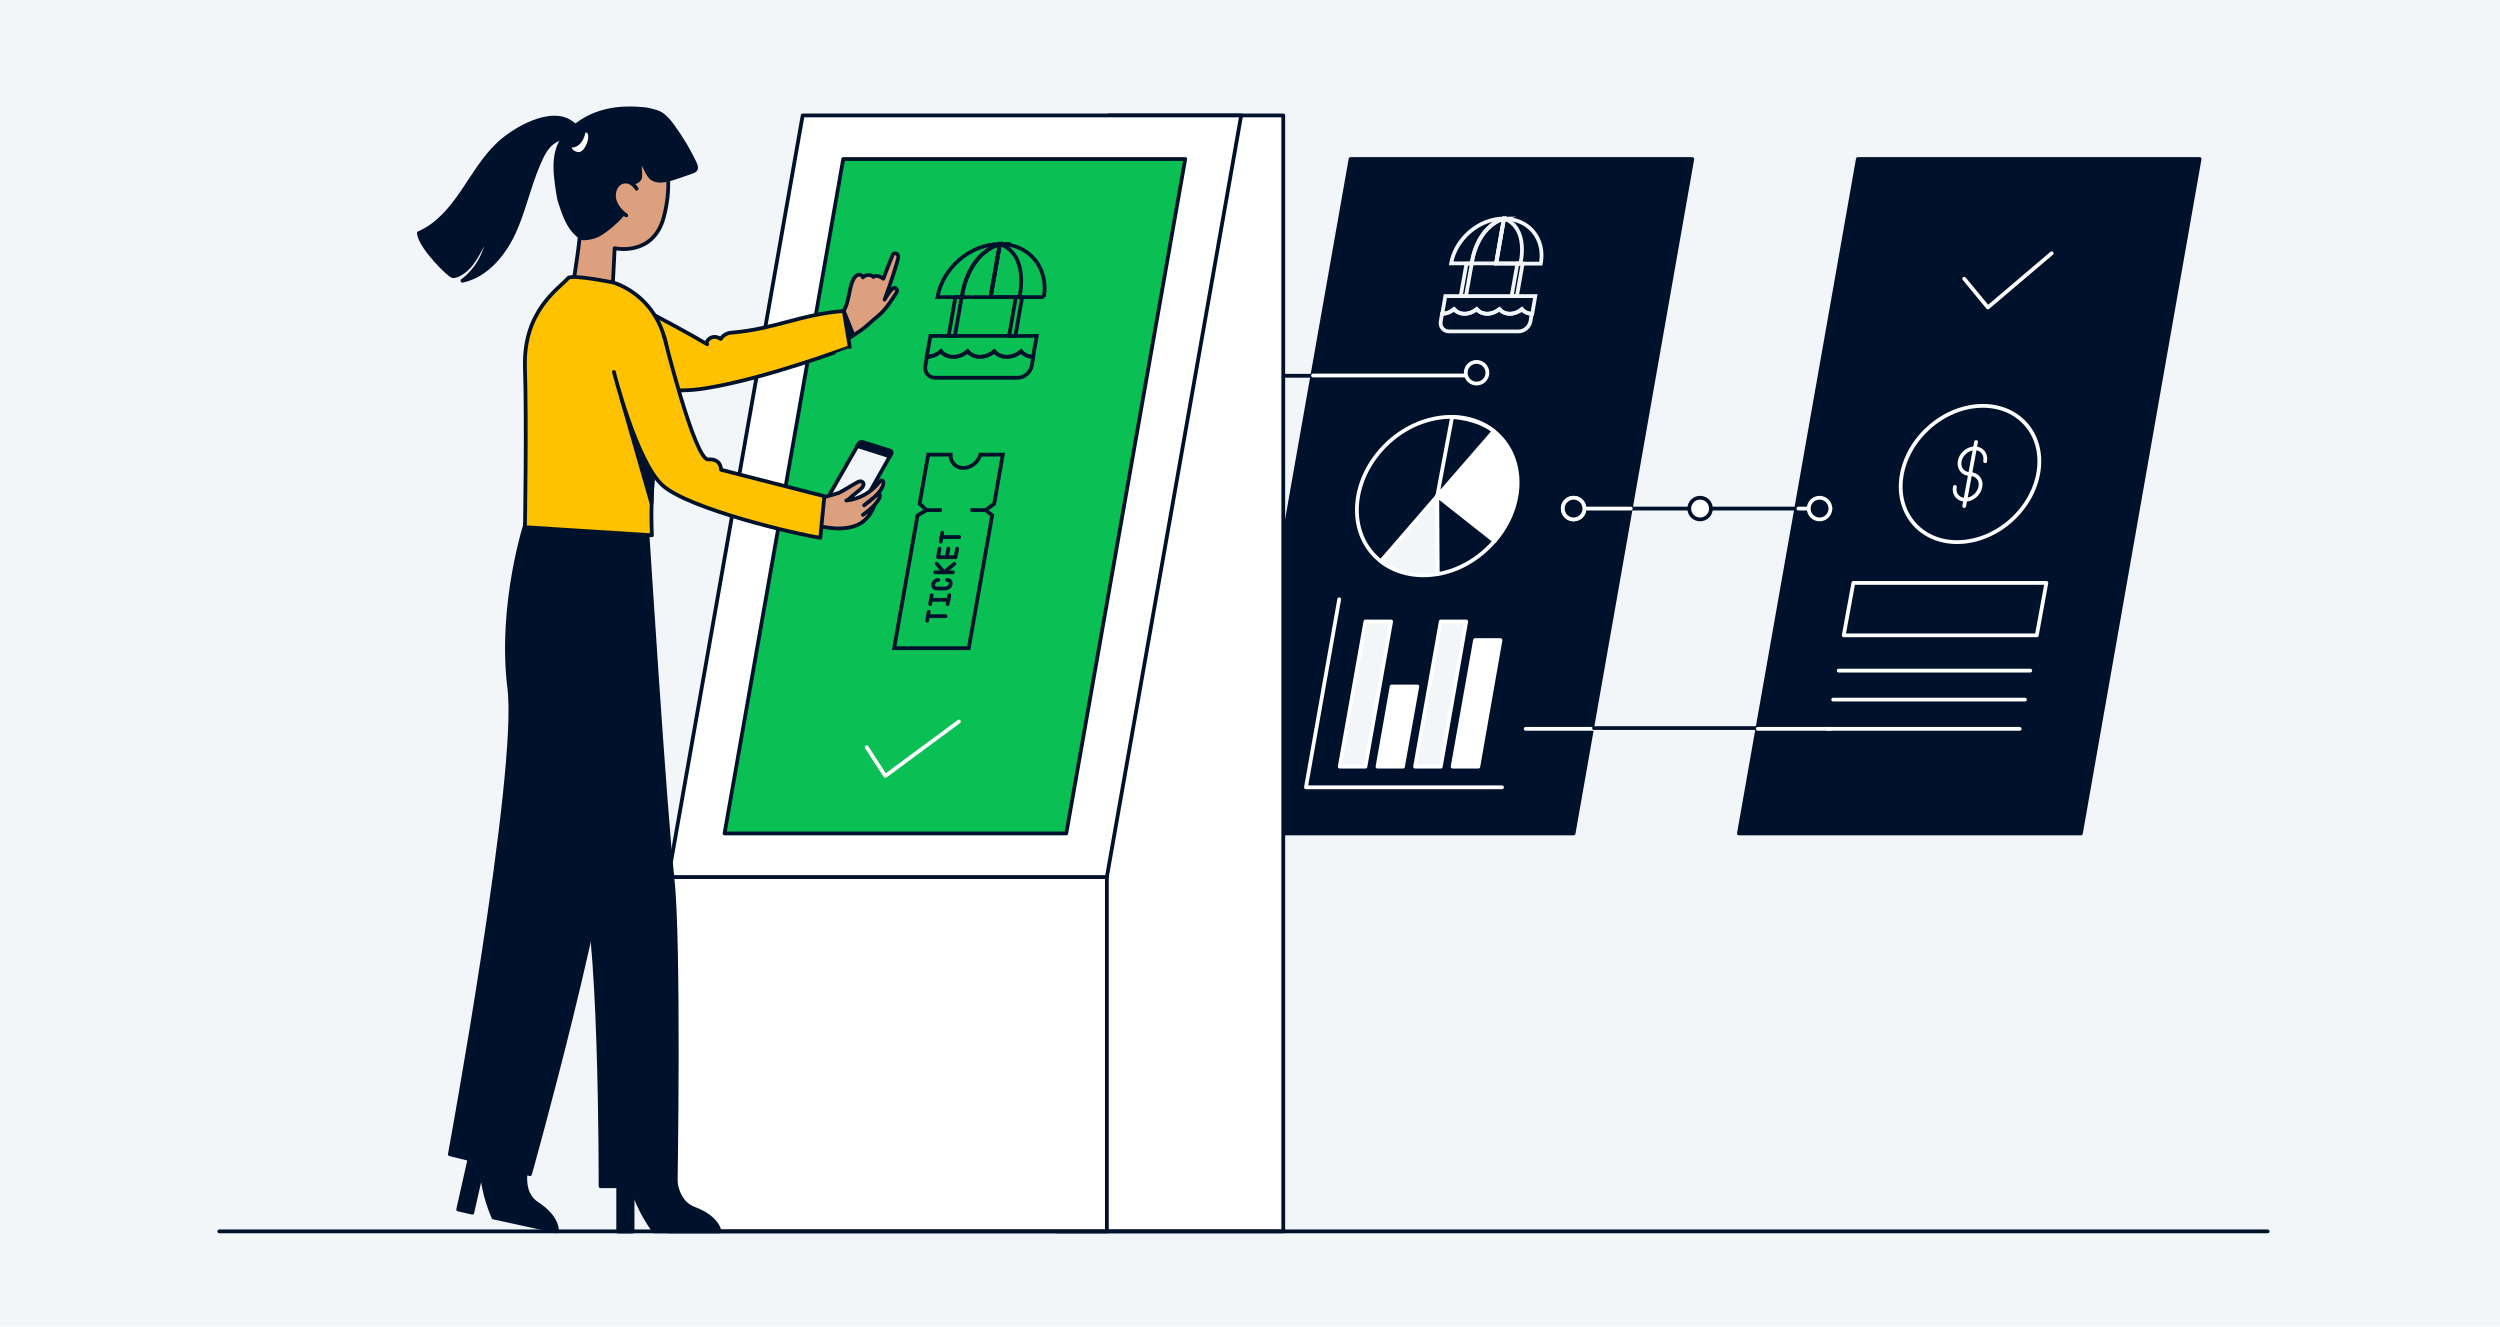 <svg xmlns="http://www.w3.org/2000/svg" xml:space="preserve" id="Layer_1" x="0" y="0" version="1.1" viewBox="0 0 992 526.4"><style>.st0{fill:#FFFFFF}.st4{fill:#FFC000;stroke:#00112C;stroke-width:1.5;stroke-linecap:round;stroke-linejoin:round;stroke-miterlimit:10}.st7{fill:#E8EDF3;stroke:#00112C;stroke-width:1.5;stroke-linecap:round;stroke-linejoin:round;stroke-miterlimit:10}.st11{fill:#E7ECF2;stroke:#FFFFFF;stroke-width:1.5;stroke-linecap:round;stroke-linejoin:round;stroke-miterlimit:10}.st12{fill:#FFFFFF;stroke:#00112C;stroke-width:1.5;stroke-miterlimit:10}.st13{fill:#FFFEFF;stroke:#00112C;stroke-width:1.5;stroke-linecap:round;stroke-linejoin:round;stroke-miterlimit:10}.st14{fill:#EFCCBF;stroke:#00112C;stroke-width:1.5;stroke-linecap:round;stroke-linejoin:round;stroke-miterlimit:10}.st15{fill:#00112C;stroke:#00112C;stroke-width:1.5;stroke-miterlimit:10}.st16{fill:#00112C;stroke:#FFFFFF;stroke-width:1.5;stroke-miterlimit:10}.st18{fill:#00112E;stroke:#00112C;stroke-width:1.5;stroke-miterlimit:10}.st19{fill:#0ABE53;stroke:#00112C;stroke-width:1.5;stroke-linecap:round;stroke-linejoin:round;stroke-miterlimit:10}.st21{clip-path:url(#SVGID_2_)}.st22{fill:#E1967D;stroke:#00112C;stroke-width:1.5;stroke-linecap:round;stroke-linejoin:round;stroke-miterlimit:10}.st23{fill:#9B5853;stroke:#00112C;stroke-width:1.5;stroke-linecap:round;stroke-linejoin:round;stroke-miterlimit:10}.st24{fill:#0ABE53}.st25{fill:none}.st26{fill:#A06355;stroke:#00112C;stroke-width:1.5;stroke-linecap:round;stroke-linejoin:round;stroke-miterlimit:10}.st27{fill:#F2F5F8;stroke:#09152C;stroke-width:1.5;stroke-linecap:round;stroke-linejoin:round;stroke-miterlimit:10}.st30{fill:#00112C;stroke:#FFFFFF;stroke-width:1.5;stroke-linecap:round;stroke-miterlimit:10}.st31{fill:none;stroke:#FFFFFF;stroke-width:1.5;stroke-miterlimit:10}.st32{fill:none;stroke:#00012C;stroke-width:1.5;stroke-miterlimit:10}.st33{fill:#F3F6F9;stroke:#00112C;stroke-width:1.5;stroke-linecap:round;stroke-miterlimit:10}.st34{fill:#F3F6F9;stroke:#00112C;stroke-width:1.5;stroke-miterlimit:10}.st35{fill:none;stroke:#0ABF53;stroke-width:1.5;stroke-linecap:round;stroke-linejoin:round;stroke-miterlimit:10}.st36{fill:#00112C;stroke:#000000;stroke-width:1.5;stroke-linecap:round;stroke-linejoin:round;stroke-miterlimit:10}.st37{fill:none;stroke:#FFFFFF;stroke-width:1.5;stroke-miterlimit:10;stroke-dasharray:11.766,11.766}.st38{fill:#FFFFFF;stroke:#FFFFFF;stroke-width:1.5;stroke-miterlimit:10}.st39{fill:#0ABF53;stroke:#FFFFFF;stroke-width:1.5;stroke-linejoin:round;stroke-miterlimit:10}.st40{fill:#A06355}.st41{fill:#FFC200}.st42{fill:#00112C;stroke:#00112C;stroke-width:1.5;stroke-linecap:round;stroke-linejoin:round;stroke-miterlimit:10.001}.st43{fill:#894B3C;stroke:#00112C;stroke-width:1.5;stroke-linecap:round;stroke-linejoin:round;stroke-miterlimit:10}.st44{fill:none;stroke:#FFFFFF;stroke-width:1.5;stroke-miterlimit:10;stroke-dasharray:11.754,11.754}.st45{fill:#0ABF53;stroke:#FFFFFF;stroke-width:1.5;stroke-miterlimit:10}.st46{fill:#0ABF53;stroke:#FFFFFF;stroke-width:1.5;stroke-linecap:round;stroke-linejoin:round;stroke-miterlimit:10}.st47{fill:none;stroke:#FFFFFF;stroke-width:1.5;stroke-miterlimit:10;stroke-dasharray:12.208,12.208}.st48{fill:#FFC200;stroke:#FFFFFF;stroke-width:1.5;stroke-miterlimit:10}.st49{fill:#FFC200;stroke:#FFFFFF;stroke-width:1.5;stroke-linecap:round;stroke-linejoin:round;stroke-miterlimit:10}.st50{fill:#FFC200;stroke:#001030;stroke-width:1.5;stroke-linecap:round;stroke-linejoin:round;stroke-miterlimit:10}.st51{fill:#00112C;stroke:#001030;stroke-width:1.5;stroke-linecap:round;stroke-linejoin:round;stroke-miterlimit:10}.st52{fill:#F3F6F9;stroke:#001030;stroke-width:1.5;stroke-linecap:round;stroke-linejoin:round;stroke-miterlimit:10}.st53{fill:#0ABF53;stroke:#001030;stroke-width:1.5;stroke-linecap:round;stroke-linejoin:round;stroke-miterlimit:10}.st54{fill:none;stroke:#001030;stroke-width:1.5;stroke-linecap:round;stroke-linejoin:round;stroke-miterlimit:10}.st55{fill:#00112C}.st63{fill:#00112C;stroke:#0ABF53;stroke-width:1.5;stroke-linecap:round;stroke-linejoin:round;stroke-miterlimit:10}.st64{fill:none;stroke:#00112C;stroke-width:1.5;stroke-miterlimit:10;stroke-dasharray:11.65,11.65}.st65{fill:#FFC200;stroke:#00112C;stroke-width:1.5;stroke-miterlimit:10}</style><path fill="#F3F6F9" d="M-30-8.3H1016.1V539.2H-30z"/><path fill="#00112C" stroke="#00112C" stroke-linecap="round" stroke-linejoin="round" stroke-miterlimit="10" stroke-width="1.5" d="M624.4 330.7 488.7 330.7 535.9 63.1 671.5 63.1z"/><path fill="#00112C" stroke="#00112C" stroke-linecap="round" stroke-linejoin="round" stroke-miterlimit="10" stroke-width="1.5" d="M825.7 330.7 690 330.7 737.2 63.1 872.8 63.1z"/><path fill="none" stroke="#FFF" stroke-linecap="round" stroke-linejoin="round" stroke-miterlimit="10" stroke-width="1.5" d="M605.4 289.2 634.7 289.2"/><path fill="none" stroke="#00112C" stroke-linecap="round" stroke-linejoin="round" stroke-miterlimit="10" stroke-width="1.5" d="M632.5 288.9 706.2 288.9"/><path fill="none" stroke="#00112C" stroke-linecap="round" stroke-linejoin="round" stroke-miterlimit="10" stroke-width="1.5" d="M456.4 149.1 580.1 149.1"/><path fill="#FFF" stroke="#00112C" stroke-linecap="round" stroke-linejoin="round" stroke-miterlimit="10" stroke-width="1.5" d="M509.2 45.8 509.2 488.6 419.3 488.6 439.9 45.8z"/><path fill="none" stroke="#00112C" stroke-linecap="round" stroke-linejoin="round" stroke-miterlimit="10" stroke-width="1.5" d="M580.5 201.8 781.7 201.8"/><path fill="#FFF" stroke="#00112C" stroke-linecap="round" stroke-linejoin="round" stroke-miterlimit="10" stroke-width="1.5" d="M265.2 348H439.2V488.6H265.2z"/><path fill="#FFF" stroke="#00112C" stroke-linecap="round" stroke-linejoin="round" stroke-miterlimit="10" stroke-width="1.5" d="M439.2 348 265.2 348 318.5 45.8 492.5 45.8z"/><path fill="#0ABF53" stroke="#00112C" stroke-linecap="round" stroke-linejoin="round" stroke-miterlimit="10" stroke-width="1.5" d="M423.1 330.7 287.5 330.7 334.6 63.1 470.3 63.1z"/><path fill="#F3F6F9" stroke="#FFF" stroke-linecap="round" stroke-linejoin="round" stroke-miterlimit="10" stroke-width="1.5" d="M547.8 222.7c6.3 4.9 14.5 6.5 22.6 5.1l-.2-30.9z"/><path fill="#00112C" stroke="#FFF" stroke-linecap="round" stroke-linejoin="round" stroke-miterlimit="10" stroke-width="1.5" d="M592.7 171c-12.5-9.9-32.8-6.3-45.1 8s-12.3 33.9.3 43.7l22.4-25.9z"/><path fill="#FFF" stroke="#FFF" stroke-linecap="round" stroke-linejoin="round" stroke-miterlimit="10" stroke-width="1.5" d="m592.7 171-22.4 25.9 22.7 17.9c12.4-14.3 12.2-33.9-.3-43.8"/><path fill="#00112C" stroke="#FFF" stroke-linecap="round" stroke-linejoin="round" stroke-miterlimit="10" stroke-width="1.5" d="M570.5 227.8c8.2-1.4 16.3-5.9 22.5-13.1l-22.7-17.9z"/><path fill="#00112C" stroke="#FFF" stroke-linecap="round" stroke-linejoin="round" stroke-miterlimit="10" stroke-width="1.5" d="m570.3 196.9 5.9-31.4s9.8.3 16.5 5.6z"/><path fill="none" stroke="#FFF" stroke-linecap="round" stroke-linejoin="round" stroke-miterlimit="10" stroke-width="1.5" d="M521 149 581.9 149"/><path fill="none" stroke="#FFF" stroke-linecap="round" stroke-linejoin="round" stroke-miterlimit="10" stroke-width="1.5" d="M623.2 201.8 647.1 201.8"/><path fill="none" stroke="#FFF" stroke-linecap="round" stroke-linejoin="round" stroke-miterlimit="10" stroke-width="1.5" d="M713.6 201.8 726.3 201.8"/><path fill="none" stroke="#FFF" stroke-linecap="round" stroke-linejoin="round" stroke-miterlimit="10" stroke-width="1.5" d="M697.5 289.2 726.3 289.2"/><circle cx="585.9" cy="147.9" r="4.3" fill="#00112C" stroke="#FFF" stroke-linecap="round" stroke-linejoin="round" stroke-miterlimit="10" stroke-width="1.5"/><circle cx="624.4" cy="201.8" r="4.3" fill="#00112C" stroke="#FFF" stroke-linecap="round" stroke-linejoin="round" stroke-miterlimit="10" stroke-width="1.5"/><circle cx="624.4" cy="201.8" r="4.3" fill="#00112C" stroke="#FFF" stroke-linecap="round" stroke-linejoin="round" stroke-miterlimit="10" stroke-width="1.5"/><circle cx="722" cy="201.8" r="4.3" fill="#00112C" stroke="#FFF" stroke-linecap="round" stroke-linejoin="round" stroke-miterlimit="10" stroke-width="1.5"/><circle cx="674.6" cy="201.8" r="4.3" fill="#FFF" stroke="#00112C" stroke-linecap="round" stroke-linejoin="round" stroke-miterlimit="10" stroke-width="1.5"/><path fill="none" stroke="#FFF" stroke-linecap="round" stroke-linejoin="round" stroke-miterlimit="10" stroke-width="1.5" d="M343.9 296.5 351.3 307.9 380.5 286.3"/><path fill="#F3F6F9" stroke="#FFF" stroke-linecap="round" stroke-linejoin="round" stroke-miterlimit="10" stroke-width="1.5" d="M541.8 304.2 531.6 304.2 541.8 246.6 552 246.6z"/><path fill="#FFF" stroke="#FFF" stroke-linecap="round" stroke-linejoin="round" stroke-miterlimit="10" stroke-width="1.5" d="M556.7 304.2 546.6 304.2 552.2 272.4 562.4 272.4z"/><path fill="#F3F6F9" stroke="#FFF" stroke-linecap="round" stroke-linejoin="round" stroke-miterlimit="10" stroke-width="1.5" d="M571.7 304.2 561.5 304.2 571.7 246.6 581.8 246.6z"/><path fill="#FFF" stroke="#FFF" stroke-linecap="round" stroke-linejoin="round" stroke-miterlimit="10" stroke-width="1.5" d="M586.6 304.2 576.4 304.2 585.3 254 595.4 254z"/><path fill="none" stroke="#FFF" stroke-linecap="round" stroke-linejoin="round" stroke-miterlimit="10" stroke-width="1.5" d="M531.4 237.8 518.2 312.4 596 312.4"/><path fill="none" stroke="#00112C" stroke-linecap="round" stroke-linejoin="round" stroke-miterlimit="10" stroke-width="1.5" d="M87 488.6 899.8 488.6"/><path fill="#DDA07F" stroke="#00112C" stroke-linecap="round" stroke-linejoin="round" stroke-miterlimit="10" stroke-width="1.5" d="m325.2 128.6 5.9 9.2s7.2-4.4 10.5-6.7c1.8-1.2 5-4.3 6.8-5.7 2.8-2.3 4.9-5.5 6.9-8.6.2-.3.4-.7.6-1.1.4-1-.8-1.9-1.6-1.2-1.4 1.1-2.3 2.8-3.3 4.4 2-5.1 5.7-16.7 5.5-17.1 0 0 0-.1-.1-.3-.2-.8-1.1-1.2-1.9-.8q0 0 0 0c-.3.1-2.9 7.1-4 9.9-1.2-.9-2.8-1.6-3.9-.7-1.1-1.1-3.2-1-4.2.2-.1-.9-1.3-1.3-2.1-1s-1.4 1.2-1.8 2c-2 4.1-1.5 11.1-5.2 13.8z"/><path fill="#00112C" stroke="#00112C" stroke-linecap="round" stroke-linejoin="round" stroke-miterlimit="10" stroke-width="1.5" d="M334.8 123.4 338.5 132.6 336.6 134.3z"/><path fill="#00112C" stroke="#00112C" stroke-linecap="round" stroke-linejoin="round" stroke-miterlimit="10" stroke-width="1.5" d="m353.1 181.1-13-4.1.6-1c.3-.5 1-.8 1.6-.6l10.9 3.4c.6.2.8.8.5 1.3z"/><path fill="#DDA07F" stroke="#00112C" stroke-linecap="round" stroke-linejoin="round" stroke-miterlimit="10" stroke-width="1.5" d="M258.2 51.6s11.2 11.8 5.2 34.5c-4.2 15.9-19.5 12.4-19.5 12.4l-.7 13.7-16.2 2.7s7.8-42.7 2.2-49.8c-8.1-10.4 29-13.5 29-13.5"/><path fill="#00112C" stroke="#00112C" stroke-linecap="round" stroke-linejoin="round" stroke-miterlimit="10" stroke-width="1.5" d="M225.8 52.1c8.8-8.3 19.1-10 30.7-8.7 0 0 3.9.7 5.6 1.7 2.1 1.3 3.7 3.3 5.1 5.3 3.3 4.5 6.1 9.3 8.5 14.3.4.9.8 2 .2 2.7-.3.4-.9.6-1.4.8-1.9.7-3.9 1.3-5.8 2-2.1.7-4.2 1.4-6.3 1.5-1.2 0-2.5-.1-3.5-.8-1.1-.7-1.7-1.9-2.3-3-1-1.9-1.9-3.8-2.9-5.7-.1 2.3.6 5.9.3 8.2-.1.8-1.2 2.3-4.8 2.3-.2 0-1 10.4-1.8 11.9-.6 1.1-5.4 6-9.8 8.5-2.5 1.4-6.4 1.7-7 1.3-4.1-3.2-5.8-6.2-8.2-13.7-.5-1.4-.8-2.9-1-4.4-1.4-9.1-2.4-17.7 4.4-24.2"/><path fill="#DDA07F" stroke="#00112C" stroke-linecap="round" stroke-linejoin="round" stroke-miterlimit="10" stroke-width="1.5" d="M252.6 74.9s-2.1-3.9-5.9-2.6c-2.8 1-6 7.4 1.8 13.2"/><path fill="#FFF" stroke="#00112C" stroke-linecap="round" stroke-linejoin="round" stroke-miterlimit="10" stroke-width="1.5" d="M231.7 51.9s-1 6.8-5.8 5.8c0 0-.1 3 3.6 3.4 3.8.4 7.1-10.3 2.2-9.2"/><path fill="#00112C" stroke="#00112C" stroke-linecap="round" stroke-linejoin="round" stroke-miterlimit="10" stroke-width="1.5" d="M209 206.2s-11.1 33.2-6.9 66.9S178.5 458 178.5 458l31.8 7.9s33.2-118 33.7-155.3 2.6-98.5 2.6-98.5z"/><path fill="#00112C" stroke="#00112C" stroke-linecap="round" stroke-linejoin="round" stroke-miterlimit="10" stroke-width="1.5" d="m208.3 209.2 48.6 2.5s7 110.5 9.9 136.3 1.3 122.7 1.3 122.7h-29.8s.3-110.1-8-122.7-22-138.8-22-138.8M221 488.6s.7-5.4-7.9-11-2.7-19.7-2.7-19.7l-21.6-9.1-7 31.1 5.6 1.3 3.9-17.2c-.1 9 4.5 19.1 4.5 19.1z"/><path fill="#FFC200" stroke="#00112C" stroke-linecap="round" stroke-linejoin="round" stroke-miterlimit="10" stroke-width="1.5" d="M236.7 113.2s30.4 15.3 43.9 23.4c-.3-.5-.2-.9 0-1.2.8-1.4 2.4-2 3.9-1.6.4.1.9.3 1.5.7q0 0 0 0c.9-1.5 2.5-2.4 4.2-2.5 17.2-1.4 27.6-7.3 44.6-8.6l2.4 14.3S304 150.2 280.4 154c-6.6 1.1-13.5 1.4-20-.3-11.3-2.9-27.1-13.9-27.1-13.9"/><path fill="#00112C" stroke="#00112C" stroke-linecap="round" stroke-linejoin="round" stroke-miterlimit="10" stroke-width="1.5" d="M285.5 488.6s-.5-5.4-10.1-9-7.6-18.7-7.6-18.7l-22.5-4.1v31.9h5.7V471c1.9 8.8 8.6 17.6 8.6 17.6z"/><path fill="#F3F6F9" stroke="#00112C" stroke-linecap="round" stroke-linejoin="round" stroke-miterlimit="10" stroke-width="1.5" d="M327.5 199.2 340.5 203.3 353.1 181.1 340.2 177z"/><path fill="#DDA07F" stroke="#00112C" stroke-linecap="round" stroke-linejoin="round" stroke-miterlimit="10" stroke-width="1.5" d="M325.7 208.8c-.2.2 5 1 7.6.9 2.3-.1 4.6-.4 6.7-1.3 3.2-1.3 5.4-4.1 6.8-7.3l-4.4 3.2s5.7-3.9 6.7-7.1c.2-.5-.2-1.6-.3-1.8 0 0-.8.9-1.2 1.3-1 .9-3.7 2.9-4.7 3.8 2.8-2.1 6.9-5.2 7.6-8.3.1-.6.1-1.3-.4-1.5s-1 .3-1.3.7c-3.1 4-7.9 6.7-13 7.2.8-.1 2-1.5 2.6-2 1.2-1 2.6-2 3.7-3.1.6-.7.9-1.9-.1-2.4-.4-.2-.9-.1-1.3 0-1.3.6-6.5 3.9-7.9 4.5-.7.3-9.2 2.6-9.2 2.6z"/><path fill="#FFC200" stroke="#00112C" stroke-linecap="round" stroke-linejoin="round" stroke-miterlimit="10" stroke-width="1.5" d="M225.5 110.3c-3.8 4.3-17.9 13-17.2 35.5.7 21.7 0 63.4 0 63.4l50.4 3.2s-1.7-23.6 4.5-49.9c10-42.6-19.9-50.4-19.9-50.4s-16.3-3.3-17.8-1.8"/><path fill="#00112C" stroke="#00112C" stroke-linecap="round" stroke-linejoin="round" stroke-miterlimit="10" stroke-width="1.5" d="M246.6 158.2 259.3 183.4 258.5 199.7z"/><path fill="#FFC200" stroke="#00112C" stroke-linecap="round" stroke-linejoin="round" stroke-miterlimit="10" stroke-width="1.5" d="M263.6 133.8s12.1 48.9 17.4 48.5 5.1 4.1 5.1 4.1l41 10.5-1.6 16.5c-8-1.1-52.2-11.3-62.7-20.9-10.3-9.5-19.2-44.9-19.2-44.9"/><path fill="#00112C" stroke="#00112C" stroke-linecap="round" stroke-linejoin="round" stroke-miterlimit="10" stroke-width="1.5" d="M197.7 57.2c-5.8 5.5-9.8 12.5-14.3 19.1s-9.8 13-17.2 16.2c.5 5.6 12.3 17.1 13.5 17.1 1.5 0 3-.9 4.2-1.8 4.7-3.4 7.1-10 9.8-15.1-.5 7.3-4.3 14.3-10.2 18.7 10.1-2.2 17.2-11.4 21.2-20.9s6-19.9 10.7-29.1c2.7-5.1 6.5-7.7 13.4-6.7 1.3.2.8-1 1-2.6.2-1-2.2-2.8-2.8-3.2-8.1-6.4-23.1 2.4-29.3 8.3"/><ellipse cx="781.7" cy="188.1" fill="#00112C" stroke="#FFF" stroke-linecap="round" stroke-linejoin="round" stroke-miterlimit="10" stroke-width="1.5" rx="29.7" ry="24.6" transform="rotate(-42.354 781.673 188.085)"/><path fill="#00112C" stroke="#FFF" stroke-linecap="round" stroke-linejoin="round" stroke-miterlimit="10" stroke-width="1.5" d="M787.7 183c.5-2.8-1.3-5.1-4.1-5.1h0c-2.8 0-5.5 2.3-6 5.1v0c-.5 2.8 1.3 5.1 4.1 5.1h0c2.8 0 4.7 2.3 4.1 5.1v0c-.5 2.8-3.2 5.1-6 5.1h0c-2.8 0-4.7-2.3-4.1-5.1v0"/><path fill="#00112C" stroke="#FFF" stroke-linecap="round" stroke-linejoin="round" stroke-miterlimit="10" stroke-width="1.5" d="M784.1 175.4 779.4 200.8"/><path fill="#00112C" stroke="#FFF" stroke-linecap="round" stroke-linejoin="round" stroke-miterlimit="10" stroke-width="1.5" d="M808.2 252.1 731.6 252.1 735.4 231.3 812 231.3z"/><path fill="#00112C" stroke="#FFF" stroke-linecap="round" stroke-linejoin="round" stroke-miterlimit="10" stroke-width="1.5" d="M729.6 266.1 805.6 266.1"/><path fill="#00112C" stroke="#FFF" stroke-linecap="round" stroke-linejoin="round" stroke-miterlimit="10" stroke-width="1.5" d="M727.4 277.6 803.5 277.6"/><path fill="#00112C" stroke="#FFF" stroke-linecap="round" stroke-linejoin="round" stroke-miterlimit="10" stroke-width="1.5" d="M725.3 289.2 801.4 289.2"/><path fill="none" stroke="#FFF" stroke-linecap="round" stroke-linejoin="round" stroke-miterlimit="10" stroke-width="1.5" d="M779.4 110.6 788.8 122 814.1 100.5"/><path fill="#0ABF53" stroke="#00112C" stroke-miterlimit="10" stroke-width="1.5" d="M382.2 185.7c3.1 0 6-2.3 6.8-5.3h8.9l-3.4 19.5-3.4 2.5 2.6 2.1-9.3 52.7h-29.6l9.3-52.7 3.6-2.1-2.8-2.5 3.4-19.5h8.9c-.1 3 2 5.3 5 5.3z"/><path fill="#0ABF53" d="M391.1 202.4 388.4 202.4 367.7 202.4 367.7 202.4"/><path fill="none" stroke="#00112C" stroke-miterlimit="10" stroke-width="1.5" d="M391.1 202.4 388.4 202.4 385.1 202.4"/><path fill="none" stroke="#00112C" stroke-miterlimit="10" stroke-width="1.5" d="M373.7 202.4 367.7 202.4 367.7 202.4"/><path fill="#0ABF53" stroke="#00112C" stroke-linecap="round" stroke-linejoin="round" stroke-miterlimit="10" stroke-width="1.5" d="M375.8 230.1c1 0 1.6.8 1.4 1.7h0c-.2 1-1.1 1.7-2 1.7h-3.5c-1 0-1.6-.8-1.4-1.7h0c.2-1 1.1-1.7 2-1.7h0"/><path fill="#0ABF53" stroke="#00112C" stroke-linecap="round" stroke-linejoin="round" stroke-miterlimit="10" stroke-width="1.5" d="M379.8 217.7 379.2 221.1 372.2 221.1 372.8 217.7"/><path fill="#0ABF53" stroke="#00112C" stroke-linecap="round" stroke-linejoin="round" stroke-miterlimit="10" stroke-width="1.5" d="M376.3 217.7 375.7 221.1"/><path fill="#0ABF53" stroke="#00112C" stroke-linecap="round" stroke-linejoin="round" stroke-miterlimit="10" stroke-width="1.5" d="M369.4 238 376.4 238"/><path fill="#0ABF53" stroke="#00112C" stroke-linecap="round" stroke-linejoin="round" stroke-miterlimit="10" stroke-width="1.5" d="M369.1 239.7 369.7 236.2"/><path fill="#0ABF53" stroke="#00112C" stroke-linecap="round" stroke-linejoin="round" stroke-miterlimit="10" stroke-width="1.5" d="M376 239.7 376.7 236.2"/><path fill="#0ABF53" stroke="#00112C" stroke-linecap="round" stroke-linejoin="round" stroke-miterlimit="10" stroke-width="1.5" d="M378.1 227.1 371.1 227.1"/><path fill="#0ABF53" stroke="#00112C" stroke-linecap="round" stroke-linejoin="round" stroke-miterlimit="10" stroke-width="1.5" d="M371.7 223.7 374.6 227.1 378.7 223.7"/><path fill="#0ABF53" stroke="#00112C" stroke-linecap="round" stroke-linejoin="round" stroke-miterlimit="10" stroke-width="1.5" d="M373.3 214.9 373.9 211.4"/><path fill="#0ABF53" stroke="#00112C" stroke-linecap="round" stroke-linejoin="round" stroke-miterlimit="10" stroke-width="1.5" d="M373.6 213.1 380.6 213.1"/><path fill="#0ABF53" stroke="#00112C" stroke-linecap="round" stroke-linejoin="round" stroke-miterlimit="10" stroke-width="1.5" d="M367.9 246.3 368.5 242.8"/><path fill="#0ABF53" stroke="#00112C" stroke-linecap="round" stroke-linejoin="round" stroke-miterlimit="10" stroke-width="1.5" d="M368.2 244.5 375.2 244.5"/><path fill="none" stroke="#00112C" stroke-linecap="round" stroke-linejoin="round" stroke-miterlimit="10" stroke-width="1.5" d="M376.4 133.3 378.9 133.3 381.6 117.9 379.1 117.9z"/><path fill="none" stroke="#00112C" stroke-miterlimit="10" stroke-width="1.5" d="M400.4 133.3 402.9 133.3 405.6 117.9 403.1 117.9z"/><path fill="none" stroke="#00112C" stroke-miterlimit="10" stroke-width="1.5" d="M399.5 141.6c-2.1 0-3.8-.8-4.9-2.2-1.6 1.3-3.6 2.2-5.7 2.2s-3.8-.8-4.9-2.2c-1.6 1.3-3.6 2.2-5.7 2.2s-3.8-.8-4.9-2.2c-1.6 1.3-3.5 2.1-5.6 2.2l-.6 3.5c-.5 2.6 1.3 4.8 3.9 4.8h32.7c2.6 0 5.1-2.1 5.6-4.8l.6-3.5c-2 0-3.7-.8-4.8-2.2-1.6 1.4-3.6 2.2-5.7 2.2z"/><path fill="none" stroke="#00112C" stroke-linecap="round" stroke-miterlimit="10" stroke-width="1.5" d="m369.2 133.3-1.5 8.3c2 0 4-.8 5.6-2.2 1.1 1.3 2.9 2.2 4.9 2.2s4.1-.8 5.7-2.2c1.1 1.3 2.9 2.2 4.9 2.2s4.1-.8 5.7-2.2c1.1 1.3 2.9 2.2 4.9 2.2s4.1-.8 5.7-2.2c1.1 1.3 2.8 2.1 4.8 2.2l1.5-8.3zM414.2 117.9H393l3.7-21.1c11.7 0 19.5 9.5 17.5 21.1z"/><path fill="none" stroke="#00112C" stroke-miterlimit="10" stroke-width="1.5" d="M396.8 96.8c-13.5 4.4-15.1 21.1-15.1 21.1H372c2-11.6 13.1-21.1 24.8-21.1z"/><path fill="none" stroke="#00112C" stroke-linecap="round" stroke-miterlimit="10" stroke-width="1.5" d="m396.8 96.8-3.7 21.1h-11.4c-.1 0 1.5-16.6 15.1-21.1z"/><path fill="none" stroke="#00112C" stroke-miterlimit="10" stroke-width="1.5" d="m396.8 96.8-3.7 21.1h11.4s4.2-16.6-7.7-21.1z"/><path fill="none" stroke="#F3F6F9" stroke-linecap="round" stroke-linejoin="round" stroke-miterlimit="10" stroke-width="1.5" d="M579.6 117.5 581.7 117.5 584 104.6 581.9 104.6z"/><path fill="none" stroke="#F3F6F9" stroke-miterlimit="10" stroke-width="1.5" d="M599.8 117.5 601.9 117.5 604.2 104.6 602.1 104.6z"/><path fill="none" stroke="#F3F6F9" stroke-miterlimit="10" stroke-width="1.5" d="M599.1 124.5c-1.7 0-3.2-.7-4.2-1.8-1.4 1.1-3.1 1.8-4.8 1.8s-3.2-.7-4.2-1.8c-1.4 1.1-3.1 1.8-4.8 1.8s-3.2-.7-4.2-1.8c-1.3 1.1-3 1.8-4.7 1.8l-.5 3c-.4 2.2 1.1 4 3.3 4h27.6c2.2 0 4.3-1.8 4.7-4l.5-3c-1.7 0-3.1-.7-4-1.8-1.3 1.1-3 1.8-4.7 1.8z"/><path fill="none" stroke="#F3F6F9" stroke-linecap="round" stroke-miterlimit="10" stroke-width="1.5" d="m573.5 117.5-1.2 7c1.7 0 3.4-.7 4.7-1.8 1 1.1 2.4 1.8 4.2 1.8 1.7 0 3.4-.7 4.8-1.8 1 1.1 2.4 1.8 4.2 1.8 1.7 0 3.4-.7 4.8-1.8 1 1.1 2.4 1.8 4.2 1.8 1.7 0 3.4-.7 4.8-1.8.9 1.1 2.4 1.8 4 1.8l1.2-7zM611.4 104.6h-17.8l3.1-17.8c9.9-.1 16.5 7.9 14.7 17.8z"/><path fill="none" stroke="#F3F6F9" stroke-miterlimit="10" stroke-width="1.5" d="M596.8 86.7c-11.4 3.7-12.8 17.8-12.8 17.8h-8.2c1.8-9.8 11.1-17.8 21-17.8z"/><path fill="none" stroke="#F3F6F9" stroke-linecap="round" stroke-miterlimit="10" stroke-width="1.5" d="m596.8 86.7-3.1 17.8H584c0 .1 1.4-14 12.8-17.8z"/><path fill="none" stroke="#F3F6F9" stroke-miterlimit="10" stroke-width="1.5" d="m596.8 86.7-3.1 17.8h9.6c0 .1 3.6-14-6.5-17.8z"/></svg>
